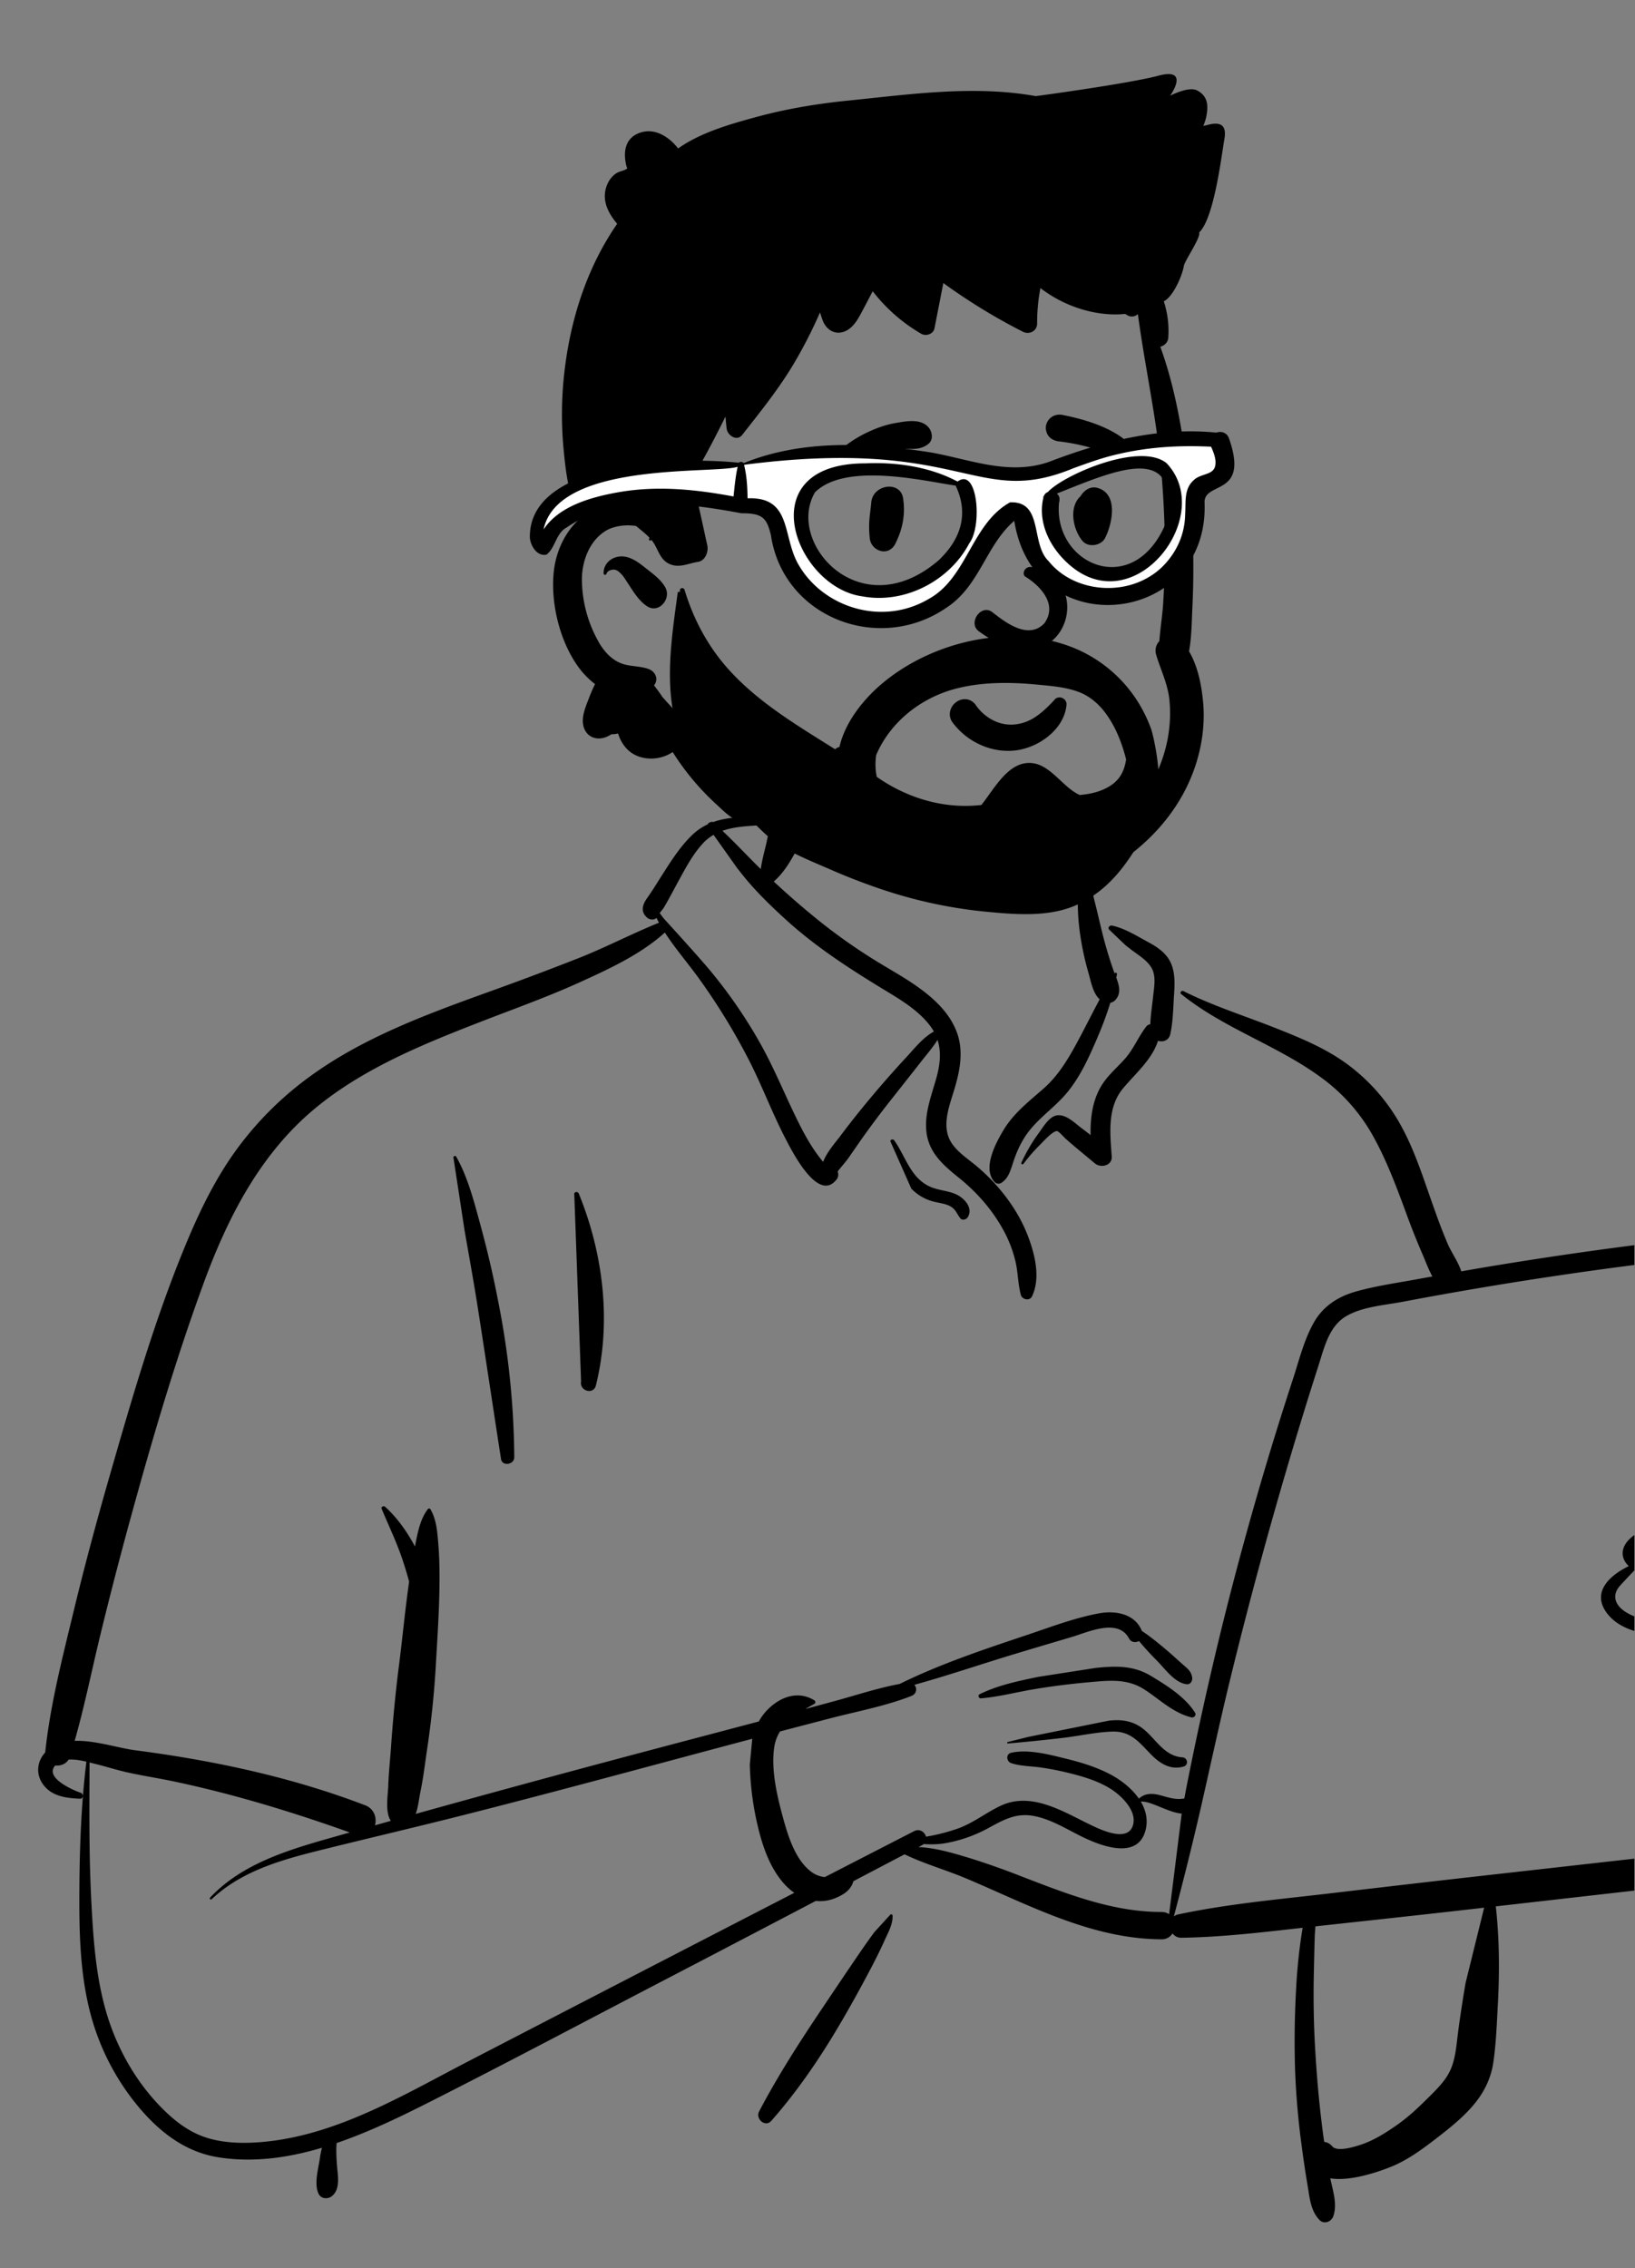 <svg xmlns="http://www.w3.org/2000/svg" xml:space="preserve" fill-rule="evenodd" stroke-linejoin="round" stroke-miterlimit="2" clip-rule="evenodd" viewBox="0 0 933 1294"><rect x="0" y="0" width="933" height="1294" fill="#808080" stroke="none"/><g transform="translate(19.9 5.14)"><path fill="none" d="M-19.89-5.14h932.81V1288.8H-19.89z"/><clipPath id="a"><path d="M-19.89-5.14h932.81V1288.8H-19.89z"/></clipPath><g clip-path="url(#a)"><g transform="translate(-19.78 453.77) scale(1.14)"><clipPath id="b"><path d="M0 0h818v733H0z"/></clipPath><g clip-path="url(#b)"><path d="M388.07 1.18c4.25-10.66 18.59-6.52 16.99 4.69-.96 6.7-4.63 13.8-7.93 19.68-2.7 4.78-5.76 9.46-9.92 13.04 7.4 6.9 15.09 13.56 22.96 19.88 8.6 6.89 17.63 13.24 26.97 19.08 8.2 5.12 16.76 9.65 24.48 15.5 7.18 5.42 13.72 11.96 17.04 20.48 3.55 9.08 2 18.46-.6 27.54l-.3 1.02c-2.67 9-7.29 19.83-.88 28.3 3.25 4.31 8 7.37 12.08 10.81a94 94 0 0 1 10.18 9.98c6.83 7.8 12.38 16.58 15.88 26.36l.32.89c3 8.66 5.2 19.27 1.13 27.77-1.16 2.44-4.91 1.64-5.57-.73-1.47-5.38-1.4-11-2.63-16.46a62.05 62.05 0 0 0-6.22-16.14c-5.4-9.85-12.73-18.27-21.38-25.38l-2.6-2.1c-6.74-5.55-12.95-11.42-14.32-20.6-1.46-9.8 2.47-19.14 5-28.43 1.76-6.47 2.33-12.67.43-18.52-2.33 3.8-5.5 7.4-8 10.61-5 6.4-10.05 12.76-15.08 19.14a454.3 454.3 0 0 0-14.98 19.98c-2.14 3.05-4.26 6.12-6.38 9.19-1.59 2.3-3.8 4.6-5.53 6.96.42 1.25.39 2.7-.38 3.74-9.18 12.4-22.25-13.49-25.66-20.03-6.94-13.32-12.1-27.48-19.07-40.8a320.36 320.36 0 0 0-24.58-39.85c-5.54-7.63-11.75-14.79-16.82-22.66-11.94 10.83-27.64 18.08-42.07 24.66-15.85 7.23-32.32 13.14-48.57 19.4l-4.8 1.87c-28.01 10.93-56.7 22.94-79.98 42.35-27.35 22.82-43.53 54.61-55.58 87.54-13.87 37.9-25.34 76.83-36.03 115.73-5.48 19.9-10.67 39.9-15.55 59.96-4.3 17.68-7.87 35.52-12.85 53.01 10.1-.35 21.62 3.56 30.24 4.69 39.3 5.14 78.07 13.34 115.17 27.54 4.59 1.75 5.91 6.33 4.91 10.04l7.93-2.25c-2.9-4.43-1.51-12.37-1.28-17.28v-.34c.24-6.56.95-13.12 1.41-19.66a721.44 721.44 0 0 1 3.54-37.24l.4-3.1c1.72-13.49 2.99-27.06 4.87-40.52l.22-1.54c-.9-3.45-1.95-6.85-3.05-10.24-2.94-9.02-7.08-17.52-10.7-26.26-.43-1.03 1.03-1.62 1.72-1 6.14 5.53 11.03 12.54 14.95 19.88l.2-1.04.44-2.2c1.1-5.38 2.45-11.03 5.75-15.38.35-.47 1.04-.56 1.37 0 3.16 5.33 3.5 12.09 4 18.16.54 6.87.61 13.83.51 20.72-.18 13.46-1.13 26.96-1.89 40.4a456.4 456.4 0 0 1-4.07 39.33l-.36 2.45c-.92 6.23-1.67 12.53-2.88 18.71l-.34 1.69c-.65 3.06-1.05 7.39-2.34 10.98a9160.36 9160.36 0 0 1 99.58-27.15c24.04-6.41 48.1-12.73 72.14-19.09a26.94 26.94 0 0 1 4.82-6.33c6.5-6.3 15.11-9.1 23-4.26.65.4.7 1.4 0 1.78-1.5.83-3.02 1.68-4.51 2.56l14.44-3.9c10.8-2.93 21.72-6.59 32.76-8.63 20.35-10.04 42.23-17.3 63.67-24.49l2.52-.85c10.98-3.75 22.33-7.93 33.67-10 8.3-1.53 18.04.3 21.38 8.81 4.23 2.78 8.2 6.06 12.04 9.28 2.77 2.32 5.43 4.8 8.14 7.2l.5.44c2.2 1.92 3.96 3.2 4.5 6.26.28 1.57-.72 3.7-2.67 3.5-5.95-.64-10.79-7.54-14.82-11.66a147.46 147.46 0 0 1-9.11-9.97c-1.66.9-3.93.74-4.99-1.26-5.48-10.37-20.48-3.19-28.78-.73l-11.89 3.52c-5.94 1.77-11.88 3.54-17.81 5.34-16.31 4.95-32.53 10.49-48.99 15.04 1.48 1.62 1.27 4.5-1.52 5.59-12.88 5.05-27 7.66-40.39 11.13l-25.32 6.61a20.7 20.7 0 0 0-2.93 8.09c-1.61 11.35 1.5 24.44 4.52 35.42l.45 1.64c2.5 8.82 6.15 19.64 13.77 25.22a13.51 13.51 0 0 0 6.6 2.52c14.92-7.68 29.82-15.35 44.74-23 2.76-1.42 5.31.5 5.93 2.78a97.3 97.3 0 0 0 15.29-3.85c8.03-2.72 14.3-7.92 21.83-11.52 14.56-6.96 29.44 1.59 42.48 8.09l3 1.47c5.85 2.84 18.02 8.3 20.83.53 2.7-7.5-5.87-15.53-11.41-18.9-6.6-4.04-14.3-6.2-21.77-7.99a136.66 136.66 0 0 0-12.92-2.47c-4.92-.7-10-.6-14.75-2.19-2.35-.8-2.71-4.53 0-5.15 7.3-1.66 16.01.15 23.63 2l3.98.98c7.67 1.88 15.42 4.25 22.4 8 5.09 2.74 10.45 6.88 13.96 11.97 3.04-2.83 6.83-2.74 10.77-1.69l2.14.6c3.54.98 6.4 1.65 9.85.97.46-2.5.92-5 1.42-7.5a1792.4 1792.4 0 0 1 16.21-73.53 1732.93 1732.93 0 0 1 35.43-124.86l1.34-4.11c3.08-9.42 5.56-19.68 10.52-28.34 4.7-8.18 12.22-12.89 21.15-15.39 10.15-2.83 20.8-4.31 31.15-6.22 2.3-.43 4.62-.84 6.93-1.25-1.95-3.53-3.4-7.53-4.72-10.6l-.23-.53a367.49 367.49 0 0 1-7.8-19.55l-1.83-4.95c-4.41-11.91-8.97-23.63-15.18-34.77a90.47 90.47 0 0 0-26.02-29.24c-22.04-16.17-48.6-24.43-69.98-41.71-.87-.71.25-1.92 1.14-1.47 14.43 7.25 30.01 12.18 45.03 18.08l2.96 1.17c11.86 4.7 23.91 9.83 34.18 17.44a94.94 94.94 0 0 1 27.25 31.58c6.68 12.36 10.95 26.2 15.67 39.4l1.26 3.52a250.9 250.9 0 0 0 6.11 15.67c1.79 4.08 5.12 8.73 6.63 13.39 4.15-.72 8.3-1.44 12.44-2.14 89.87-15 180.74-23.82 271.81-26.4 3.57-.1 5.41 3.3 4.89 6.41-8.75 51.68-16.51 103.54-25.03 155.26a9491.99 9491.99 0 0 1-11.4 67.67c-1.97 11.43-4.24 22.8-6.1 34.24-1.5 9.24-2.6 18.55-5.18 27.58-2.32 8.09-5.87 15.89-11.71 22.06-6.3 6.66-15.07 9.88-23.92 11.4-22.43 3.86-45.45 5.44-68.08 8.01l-120.44 13.7c1.76 16 1.89 31.75 1.08 47.94l-.46 8.83c-.38 7.1-.83 14.23-1.85 21.26-1.28 8.82-5.31 16.3-11.26 22.88-5.46 6.06-12.09 11.22-18.54 16.17-6.7 5.14-13.61 10.1-21.49 13.27l-1.02.4c-6.9 2.7-19.86 6.88-29.3 5.35 1.23 6.19 3.62 12.84 1.5 18.95-.98 2.84-4.7 4.26-6.97 1.84-4.51-4.79-4.86-11.12-5.93-17.37a496.63 496.63 0 0 1-2.92-19.57 388.87 388.87 0 0 1-3.32-38.17c-.4-13.1-.25-26.23.46-39.32a276.2 276.2 0 0 1 2.83-28.65c.15-1.04.32-2.07.51-3.1l-10.81 1.22c-16.58 1.85-33.16 3.52-49.86 3.78a5.38 5.38 0 0 1-4.49-2.18 6.18 6.18 0 0 1-5.54 2.95c-23.32-.08-45.02-7.7-66.23-16.7-10.69-4.52-21.2-9.43-31.91-13.92-10-4.19-20.68-7.18-30.43-11.9l-25.62 13.44c-.18.66-.42 1.28-.68 1.8-1.67 3.41-4.96 5.26-8.32 6.65a20.04 20.04 0 0 1-9.81 1.42 37982.5 37982.5 0 0 1-58.31 30.5l-19.46 10.14c-38.75 20.18-77.36 40.69-116.36 60.4l-2.87 1.44c-13.47 6.75-27.93 13.6-42.88 18.7-.27 3.8-.1 7.47.22 11.48l.07.87c.45 4.73 1.4 10.66-2.4 14.03-1.97 1.75-5.5 1.76-6.84-.88-2.44-4.8-.25-12.35.53-17.55.27-1.85.6-3.75 1.1-5.6-17.14 5.1-34.8 7.58-52.24 4.71-16.98-2.79-30.13-13.48-40.73-26.57a120.9 120.9 0 0 1-23.4-47.14c-4.86-19.63-5.18-39.9-5.06-60 .12-21.42.9-42.93 3.51-64.2-2.85-.67-6.02-1.25-8.9-1.05-1.43 2.29-4.2 3.25-6.7 2.95-5.44 6 8.36 12.14 12.78 13.68 1.53.53 1.36 3.02-.4 2.94l-1.12-.05c-6.81-.36-13.86-1.53-17.86-7.86-3.22-5.08-2.25-11.1 1.58-15.24 2.53-23.9 8.57-47.2 14.2-70.52 5.52-22.9 11.66-45.64 18.17-68.28l2.92-10.13c10.25-35.48 20.96-71.26 35.1-105.34 7.06-17.01 15.19-33.72 26.21-48.55a166.8 166.8 0 0 1 36.35-35.78c26-18.84 56.5-30.23 86.47-41.08l1.34-.48a1634.5 1634.5 0 0 0 46.38-17.4c13.58-5.38 26.58-12.2 40.1-17.67-.44-.8-.86-1.6-1.27-2.41l-.25.2a2.5 2.5 0 0 1-.13.1c-1.36.95-3.36.48-4.48-.57-3.17-2.99-2.1-6.3.02-9.4l.27-.39c2.58-3.62 4.89-7.44 7.27-11.19l1.5-2.34c4-6.26 8.2-12.57 13.53-17.74 2.47-2.4 5.17-4.2 8.04-5.53-.25-.52 1.9-1.58 2.5-1.05 9.09-3.32 19.53-2.62 29.43-1.7M742.8 552.13l-12.62 1.43c-13.89 1.58-27.78 3.1-41.67 4.62l-30.17 3.28c-.08 1.72-.28 3.4-.32 4.7-.2 6.7-.35 13.4-.49 20.1-.27 13.42.03 26.87.92 40.27a564.17 564.17 0 0 0 3.73 38.87l.36 2.58.21 1.36a5.9 5.9 0 0 1 4 2.21c2.56 3.05 11.8.09 15.41-1.2 5.94-2.11 11.52-5.68 16.68-9.26 5.04-3.5 9.57-7.57 13.93-11.86l3.57-3.52c3.54-3.53 7.1-7.28 9.27-11.72 2.94-6 3.32-13.39 4.19-19.94 1.06-8.05 2.33-16.1 3.67-24.12M376.45 467.58l-1.3.35c-47.56 12.63-95.04 25.64-142.73 37.72-23.6 5.98-47.32 11.52-70.96 17.38l-3.82.96c-18.65 4.71-37.51 10.38-51.8 23.9-.52.5-1.28-.26-.79-.8 15.39-16.37 37.27-23.3 58.29-29.32l11.65-3.3c-28.57-10.18-57.6-19.05-87.3-25.37-7.64-1.63-15.38-2.82-23.02-4.46-5.33-1.14-10.53-2.78-15.8-4.15l-4.15-1.04-.06 13.1c-.07 18.57-.03 37.12.91 55.68l.18 3.44c1.1 20.66 2.83 41.74 10.16 61.22 5.96 15.83 15.45 30.74 27.87 42.27 6.28 5.83 13.04 10.37 21.39 12.62 7.75 2.08 15.88 2.32 23.85 1.76 38.22-2.66 72.25-23.43 105.46-40.62a92959.16 92959.16 0 0 1 163.02-84.25c-1.48-1-2.86-2.16-4.12-3.46-7.29-7.53-11.13-17.84-13.66-27.83a146.73 146.73 0 0 1-4.49-32.98m70.4 75.13a.71.71 0 0 1 1.06.6c.17 4.15-2.12 8.25-3.84 12l-.18.4c-2.08 4.63-4.36 9.2-6.72 13.7-4.72 8.99-9.62 17.88-14.73 26.65-10.28 17.64-21.71 34.54-35.22 49.9-3.05 3.47-8.07-.98-6.11-4.71 9.44-18.01 20.44-35.02 31.77-51.88 5.67-8.44 11.34-16.88 17.07-25.29 2.39-3.5 4.8-7 7.29-10.43l1.5-2.06m572.07-348.96a1958.47 1958.47 0 0 0-302.18 32.44l-5.46 1.03c-9.12 1.72-20.26 2.44-28.38 7.3-8.56 5.14-10.87 15.87-13.72 24.72-3.35 10.41-6.61 20.85-9.79 31.31a2339.02 2339.02 0 0 0-34.4 125.63c-5.1 20.94-9.62 41.99-14.39 63a1626.17 1626.17 0 0 1-13.79 55.62c.6-.47 1.34-.83 2.23-1.02 24.25-5.16 49-7.4 73.61-10.25l2.38-.28c25.46-3 50.92-5.96 76.4-8.83l168.65-18.97c9.95-1.11 20.6-1.26 30.28-3.93 16.46-4.55 20.32-22.94 23.08-37.6l.09-.44c8.32-44.27 14.95-88.93 22.71-133.32m-395.5 163.17c-6.55-.43-15.51-6.43-20.48-6 2.6 4.38 3.78 9.37 2.28 14.7-4.18 14.83-23.1 7.15-32.21 2.62-7.47-3.71-14.69-8.26-22.96-10-9.37-1.97-15.72 1.75-23.63 6.05a69.95 69.95 0 0 1-20.87 7.37c-3.87.7-7.55.77-11.22.5a4.6 4.6 0 0 1-.75.5l-1.94 1.01c8.78.4 17.72 3.12 25.9 5.6a372.57 372.57 0 0 1 25.04 8.83l8.14 3.13c20.06 7.68 40.83 14.98 62.55 14.92 1.56 0 2.84.42 3.85 1.13m-30.34-96.83c6.47-.8 12.44.05 17.6 4.26 6.24 5.08 10.43 13.5 19.4 14.06 2.6.16 3.21 3.83.62 4.6-6.68 1.97-12.08-1.63-16.62-6.32l-3.06-3.2c-4.49-4.64-8.63-8.24-16.25-7.96-8.17.3-16.34 2.18-24.45 3.14a888.5 888.5 0 0 1-27.58 2.81c-.43.04-.5-.63-.1-.73l10.32-2.57m33.87-34.54 1.07-.1c9.4-.92 17.99-.96 26.38 4.1l1.6.97c7.57 4.6 15.8 10.01 20.53 17.46.77 1.22-.5 2.65-1.8 2.34-9.09-2.18-15.74-8.85-23.38-13.84-8.58-5.6-17.44-4.68-27.23-3.81-9.47.84-18.94 2-28.32 3.58-8.8 1.48-17.65 3.82-26.55 4.56v-.01c-1.02 0-1.6-1.53-.56-2.05 9.04-4.51 19.5-6.65 29.33-8.7m314.3-97.35c-.9-4.34 4.43-6.35 6.9-2.9l.54.72c5.34 7.33 13.08 16.52 12.69 25.84 4.7.1 9.57 2.96 11.4 7.2.85 1.97 1.14 4.3.95 6.7 4.28.33 8.94 3.14 11.55 5.87 4.33 4.53 4.67 10.93 1.57 16.22-6.78 11.54-21.58 15.74-34.07 16.67l-.44.04c-12.9.89-31.5.64-40.35-10.43-8.54-10.68.9-19.32 10.57-24.01-2.52-2.3-3.82-5.6-2.6-9.08 2.16-6.1 9.76-8.47 14.05-12.72 5.24-5.18 8.7-12.28 7.32-19.71m7.01 8.98c-1.42 6.19-4.92 11.85-9.79 16.33a38.07 38.07 0 0 1-6.06 4.55l-.26.15c-1.92 1.08-6.64 3.1-6.28 5.52.38 2.48 8.07 6.37 10.16 6.38.48 0 .75.74.26.96-3.8 1.67-7.11 2.4-10.83.62a333.7 333.7 0 0 0-7.28 7.75c-4.22 4.6-2.78 9.46 2.21 12.88 8.02 5.5 20.2 5.37 29.56 4.97 9.42-.4 19.48-2.5 26.84-8.77l.32-.28c4-3.56 7.65-9.58 1.53-13-2.4-1.34-5-1.27-7.27-1.92-2.13 4.18-5.58 7.52-9.8 8.16-3.4.53-5.75-3.76-2.65-5.8l.7-.44c3.89-2.48 7.2-6.3 7.12-11.29-.06-3.46-4.9-7.83-8.04-4.58l-.14.16c-2.63 2.97-7.27-.77-5.54-4.06l.08-.15M226.86 176.67c-.01-.74 1.03-1.02 1.4-.37 6.11 10.75 9.3 23.93 12.56 35.78a515.2 515.2 0 0 1 8.64 37.57 413 413 0 0 1 7.86 77.06c.02 3.72-6.04 4.71-6.63.9-3.94-25.35-7.71-50.73-11.68-76.08-2-12.74-4.32-25.44-6.54-38.15m54.9-17.97c-.45-1.49 1.7-1.98 2.26-.63 12.27 30.11 16.42 64.23 8.55 96-1.21 4.86-8.33 2.75-7.42-2.05M445.6 168.65c-.06-1.1 1.38-1.28 1.92-.52 5.81 8.19 8.22 19.16 18.42 23.39 5.1 2.11 10.82 1.74 15.32 5.31 3 2.39 5.31 6.16 3.05 9.77-.72 1.17-2.76 1.75-3.75.49-1.44-1.85-2.2-4.07-4.16-5.45-2.77-1.96-6.5-2.08-9.66-3a23.6 23.6 0 0 1-10.67-6.35M542.7 32.07c.6-.3 1.17-.11 1.55.4.55.74.48 1.46-.19 1.97.9 1.83 1.96 6.4 2.1 7.08.62 2.7 1.27 5.39 1.95 8.07 1.37 5.42 2.58 10.88 3.95 16.3a212.6 212.6 0 0 0 5.54 18.13l.22.57.05-.08c.4-.63 1.21-.2 1.12.46l-.32 1.8.2.53c1.27 3.4 2.13 6.99-.19 10a4.74 4.74 0 0 1-3 1.98c-1.92 6.29-4.31 12.46-6.87 18.39l-.75 1.73c-3.77 8.65-7.8 17.19-13.8 24.55-6.55 8.04-15.57 13.53-21.28 22.34-2.65 4.1-4.5 8.4-6 13.04l-.56 1.75c-1.07 3.28-2.3 6.45-5.37 8.37a2.7 2.7 0 0 1-3.24-.42c-6.3-6.66.3-19.1 4.1-25.55 5.27-8.97 12.91-14.7 20.56-21.47 8.25-7.3 13.5-17.05 18.6-26.66 3.1-5.89 6.12-11.9 9.28-17.81-3.3-2.93-4.36-8.74-5.49-12.78l-.1-.36a144.52 144.52 0 0 1-4.25-19.76c-.9-6.4-1.27-12.72-1.03-19.16l.06-1.65M555 62.56c-.73-1 .48-2.14 1.48-1.93 6.1 1.26 12.06 4.95 17.53 7.94l.59.32c4.37 2.35 8.76 5.24 11.06 9.81 2.5 4.98 2.29 10.7 1.95 16.11l-.04.51c-.41 6.48-.48 13.22-1.85 19.59-.7 3.25-3.66 4.17-6.18 3.4-3 9.48-11.43 16.46-17.6 23.94-7.85 9.54-6.37 22.41-5.55 33.9.33 4.65-5.45 5.97-8.43 3.5l-6.86-5.71-3.43-2.86c-.97-.83-1.94-1.65-2.9-2.49l-1.43-1.26c-.63-.57-3.44-3.7-4.25-3.83-1.99-.32-6.7 4.91-8.32 6.55l-.2.2a84.25 84.25 0 0 0-8.33 9.58c-.47.63-1.4.11-1.06-.61 2.3-4.9 4.96-9.6 8.12-13.98l.63-.88c2.1-2.83 4.93-7.83 8.64-8.67 4.54-1.02 9.06 3.52 12.36 6.05l.2.15c1.58 1.18 3.13 2.38 4.68 3.59-.17-8.56.91-17.2 5.33-24.56 3.11-5.2 7.78-9.05 11.77-13.52 4.44-4.97 6.76-11.08 10.78-16.26a3.04 3.04 0 0 1 2-1.14c.16-4.16.78-8.37 1.25-12.49l.14-1.23c.47-4.47 1.6-9.94-.58-14.13-2.07-3.96-6.82-6.76-10.34-9.44l-2.87-2.23m-206.2-55.24a22.32 22.32 0 0 0-5.12 4.03c-4.9 5.2-8.4 11.67-11.81 17.9-1.84 3.35-3.6 6.74-5.46 10.08-.8 1.46-1.63 2.9-2.47 4.33-.38.67-1.53 1.98-2.1 2.8.63.88 1.28 1.75 1.95 2.62.26.33 17.84 19.48 23.97 26.97a245.04 245.04 0 0 1 24.94 36.6c7.02 12.7 12.37 26.16 18.87 39.12 3.26 6.49 6.9 12.93 11.53 18.54l.55.64c1.77-4.78 6.3-9.9 8.53-12.83l.2-.28c5.05-6.8 10.39-13.4 15.83-19.9a534.18 534.18 0 0 1 15.3-17.42l1.97-2.13c3.65-3.94 8.27-9.82 13.6-12.63a25.78 25.78 0 0 0-2-3.02c-4.99-6.52-12.05-11.26-19.01-15.53l-4.52-2.75C424.8 82 408.04 71.14 393.26 57.66c-7.82-7.13-15.54-14.6-22.1-22.93l-2.33-2.94m16.66-21.69c-7.98.67-16.59.51-23.96 3.11 6.55 6.2 12.78 12.88 19.18 19.18.57-4.26 1.73-8.47 2.72-12.62"/></g></g><path d="M463.87 52.27c35.85-3.63 71.92-8.9 107.25-2.58.22.04 53.28-7.17 69.95-11.63 18.46-4.93 6.85 11.29 6.76 11.4-.03.03 10.53-5.55 15.4-3 6.2 3.23 6.52 8.71 5.15 15.3a26 26 0 0 1-1.61 4.85c1.36-.09 2.61-.57 3.96-.85 6.75-1.4 9.25 1.46 8.09 8.26-1.89 11.01-5.98 45.48-14.45 53.47 1.23 2.53-8.19 16.04-8.7 19.06-1.02 5.97-6.36 17.86-11.46 20.19a54.75 54.75 0 0 1 2.54 21.02c-.2 2.4-2.3 4.4-4.53 4.89 8.29 22.81 12.48 47.3 15.5 71.17a433.21 433.21 0 0 1 3.33 51.17c.07 7.73-.06 15.46-.38 23.18l-.13 2.9c-.4 8.35-.42 17.12-1.92 25.38 5.12 8.71 7.18 19.52 8.05 29.28 1.08 12.08-.63 24.54-4.45 36.03-14.38 43.42-57.77 70.82-101.37 77.94-40.34 6.6-87.03-2.28-110.61-38.93-.37-.58.42-1.06.88-.68 16.87 13.72 36.43 19.84 57.7 22.82 36.76 5.14 78.07-3.58 107.57-26.7 14.16-11.1 24.37-27.26 28.87-44.65a78.77 78.77 0 0 0 2.17-27.3c-.92-9.29-5.02-17.2-7.61-25.98a7.84 7.84 0 0 1 1.86-7.67c.5-7.12 1.7-14.3 2.16-21.4.51-8.07.83-16.14.94-24.22.2-16.76-.5-33.55-1.9-50.24-2.58-30.56-9.43-60.38-13.45-90.68a4.98 4.98 0 0 1-5.86.72l-.24-.13-1.21-.7-.23.02c-8.34.81-17-.35-25-2.84a73.57 73.57 0 0 1-23.09-11.93 105.16 105.16 0 0 0-1.87 20.27c-.01 4.26-4.52 6.47-8.1 4.65a337.85 337.85 0 0 1-45.42-27.79c-1.69 8.61-3.36 17.22-5.06 25.84-.64 3.32-4.88 4.66-7.59 3.08a96.19 96.19 0 0 1-27.66-24.24l-4.56 8.68-2.3 4.32c-2.27 4.25-5.31 8.95-10.28 10.31-5.27 1.44-9.66-1.97-11.42-6.73-.54-1.48-1.04-3-1.5-4.53a263.4 263.4 0 0 1-15.26 29.77c-8.59 14.31-18.89 27.06-29.15 40.14-3.12 3.97-8.47.18-8.9-3.68a230.8 230.8 0 0 1-.64-6.82 579.4 579.4 0 0 1-19.03 35.66l.98 3.81c2.8 11.28 5.14 22.64 7.67 33.98.82 3.66-1.13 8.89-5.4 9.5-5.1.75-9.94 3.36-15.17 1.57-5.7-1.96-6.83-6.9-9.52-11.56a18.87 18.87 0 0 0-1.83-2.6l-.17.22c-.42.55-1.42-.05-1.17-.68l.29-.73c-2.31-2.45-5.08-4.5-7.63-6.7-6.05-1.02-12.85.1-17.02 2.55-9.49 5.6-13.84 17.14-13.93 27.75a73 73 0 0 0 10.23 37c2.87 4.67 6.79 8.9 11.96 10.96 5.15 2.06 10.72 1.42 15.95 3.36 3.46 1.3 5.59 5.13 3.5 8.61-.14.24-.3.46-.46.7l1.56 2.06a86.9 86.9 0 0 1 3.22 4.55c2.67 3.06 5.47 6.01 8.18 9.02 5 5.55 9.86 11.25 14.8 16.88a256.3 256.3 0 0 0 14.64 15.21c4.79 4.65 10.77 8.56 15.17 13.52 4.27 4.84 5.44 13.3-1.6 16.1-7.8 3.1-14.7-4.18-19.93-9.04l-.22-.2a145.16 145.16 0 0 1-25.2-30.08c-6.82 4.65-16.7 5.1-23.5.44-3.57-2.44-6.32-6.55-7.65-11.02-1.26.28-2.51.45-3.74.43-.63.36-1.26.72-1.9 1.05-5.08 2.64-11.3 1.46-13.62-4.15-2.12-5.1.06-10.88 1.96-15.78l.4-1.02a88.27 88.27 0 0 1 3.75-8.72 47.4 47.4 0 0 1-10.62-11.33c-10.01-14.75-15.01-36.32-12.8-53.92 1.33-10.62 6.31-21.62 14.48-28.78l-.3-.78c-2.28-5.8-4.37-11.64-5.71-17.78-1.58-7.18-2.36-14.62-3.05-21.93a210.53 210.53 0 0 1 .89-46.6c3.7-28.96 13.07-57.38 29.73-81.47-4.73-5.65-8.46-12.3-6.52-19.95.9-3.5 2.92-6.84 5.99-8.85 1.68-1.1 3.7-1.28 5.39-2.2l.5-.28c.75-.43.18-.38-.27-2.4-1.75-8.04-.3-15.8 8.56-18.48 8.33-2.5 16.2 2.82 21.14 9.17 12.9-9.15 29.9-13.94 44.84-18 17-4.62 34.44-7.5 51.96-9.28Zm-139.34 269.7c-.07-6.55 6.14-10.59 12.26-9.52 4.1.72 7.52 3.17 10.74 5.7l1.56 1.24c3.92 3.07 8.41 6.38 10.74 10.73 3.42 6.42-3.8 15.06-10.55 10.56-4.63-3.1-7.6-8.07-10.64-12.7l-.31-.47c-1.38-2.07-2.6-4.27-4.49-5.93l-.4-.36a5.68 5.68 0 0 0-2.1-1.24c-1.54-.44-4.41.18-5.1 2.02l-.06.2c-.25.92-1.64.72-1.65-.23Z"/><path d="M540.9 420.34a40.71 40.71 0 0 1-17.11-13.16 7.9 7.9 0 0 1-1.6-6.14 8.86 8.86 0 0 1 3.44-5.55 8.25 8.25 0 0 1 6.18-1.67 7.74 7.74 0 0 1 5.22 3.45l.3.43c2.62 3.53 6.01 6.42 9.88 8.28 3.74 1.8 7.9 2.64 12.23 2.15 8.22-.93 13.89-5.37 19.91-11.41.75-.77 1.5-1.55 2.25-2.35a3.53 3.53 0 0 1 1.86-1.44 4.08 4.08 0 0 1 4.6 1.57c.45.68.72 1.52.63 2.48-.55 6.26-3.82 11.85-8.47 16.24a37.7 37.7 0 0 1-18.45 9.42c-7.1 1.3-14.33.37-20.88-2.3Zm24.22-96.56c7.55 4.59 19.06 15.29 10.93 26.67-9.56 10.03-23.33-1.47-30.11-6.67-6.3-4.04-13.36 6.34-7.52 11.04 49.02 36.3 68.92-29.84 30.52-36.44-4.23-.73-5.8 3.98-3.82 5.4Zm-87.85-42.22c.83-10.36 16.6-12.71 18.17-2.46 1.4 9.18-.25 17.6-4.38 25.87-3.95 7.9-13.88 4.22-14.63-2.97-1.01-9.64.32-14 .84-20.44Zm120.06-4.59c2.2-2.88 5.38-4.84 9.18-3.73 11.88 3.47 8.38 20.34 4.2 28.56-2.26 4.46-9.6 5.59-12.9 1.66-5.4-6.4-8-19.2-1.13-25.5.19-.33.4-.66.65-.99ZM490.9 236.24l1.88-.33c5.8-1 13.03-1.97 17.14 2.7 2.18 2.48 2.93 7.08 0 9.45-5.15 4.17-10.85 2.55-17.02 2.9-5.1.3-9.98 1.14-14.88 2.54-10.76 3.08-19.52 8.69-28.7 14.85-1.2.8-2.43-.74-1.86-1.86 5.3-10.39 15.57-18.92 25.86-24.12 5.5-2.77 11.5-5.07 17.58-6.13Zm95.6-4.65 1.44.3c15.64 3.26 35.96 9.8 43.36 25.15.29 2.17-.01 2.64-.26 2.94l-.08.1c-.2.26-.36.62-1.3.92l-.79-.2a44.92 44.92 0 0 1-8.68-3.39l-2.82-1.39a77.8 77.8 0 0 0-10.06-4.29 118.53 118.53 0 0 0-22.94-5.06 9.41 9.41 0 0 1-4.6-1.75 6.9 6.9 0 0 1-2.57-3.91 7.02 7.02 0 0 1 .8-5.88 7.44 7.44 0 0 1 3.63-3.13c1.49-.6 3.19-.75 4.88-.41Z"/><g transform="translate(362.38 330.38)"><clipPath id="c"><path d="M0 0h280v230H0z"/></clipPath><g clip-path="url(#c)"><path d="M117.72 95.2c8.1-18.97 25.77-32.91 46.12-38.01 14.94-3.73 30.62-3.61 45.85-2.13 7.97.77 16.53 1.4 24.05 4.36 6.42 2.53 11.66 7.32 15.6 12.94 4.68 6.65 7.86 14.27 10.1 22.08.32 1.1.62 2.23.9 3.35-.98 5.9-3.04 10.9-8.5 14.61-5.33 3.62-11.68 5.1-18.01 5.62-.62-.3-1.22-.6-1.77-.92-9.87-5.65-16.82-19-29.28-17.2-11.12 1.62-18.43 15.61-25.04 23.81-21.23 2.48-42.43-3.9-59.7-16.04a35.2 35.2 0 0 1-.32-12.48m157.04-14.38a81.9 81.9 0 0 0-6.37-13.73 78.07 78.07 0 0 0-36.51-32.38c-36.13-15.46-82.86-4.56-112.03 20.8-9.97 8.68-20.04 21.42-23.1 35.13a5.1 5.1 0 0 0-2.47 1.32C73.21 78.68 51.5 65.9 34.52 47.52 22.18 34.15 13.6 18.34 8.35.96 7.92-.47 5.62-.26 5.7 1.32l.06 1.11c-.22-.68-1.26-.33-1.34.33-2.83 21.11-6.36 43.5-3.1 64.72C3.24 80.14 9 89.42 16.68 99.43c8.24 10.73 17.57 20.7 27.1 30.28 6.06 6.07 12.38 13.08 19.79 17.54 8.62 5.17 18.4 9.1 27.6 13.1a358.68 358.68 0 0 0 28.52 11.1 267.1 267.1 0 0 0 59.69 13.06c16.28 1.58 34.9 3.3 50.5-2.83 11.97-4.7 21.63-13.18 29.29-23.4 8.34-11.11 14.93-23.78 18.57-37.14 3.8-13.88-2.2-38.1-3-40.33"/></g></g><g transform="translate(282.54 232.74) scale(1.026)"><clipPath id="d"><path d="M0 0h392v138H0z"/></clipPath><g clip-path="url(#d)"><path fill="#fff" d="M360.59 84.31c-8.68 10.17-42.68 21.45-60.77 9.2-18.1-12.25-25.25-20.79-27.66-36.1-.26-1.63-3.41-2.71-4.74-1.55-7.46 6.48-12.28 14.75-17.06 23.04-5.4 9.34-10.7 18.74-20.5 25.07-17.36 8.72-48.76 9.96-58.04 6.12-17.77-7.37-31.83-23.13-35.03-44.81-2.16-6.41-4.2-10.3-6.1-11.64-2.7-1.92-17.6-3.63-19.23-3.91-29.42-5.12-66.62-8.38-92.83 9.62-3.54 2-15.68 9.55-15.86 7.7-.13-7.27 8.66-23.72 28.65-31.55 24.72-9.68 61.47-10.25 82.75-8.11 1.07.1 4.72-.74 4.98-.84 32.25-13.09 69.36-9.61 103.87-4.11 4.95.9 49.21 11.17 66.82 4.95 29.11-11.14 60.15-19.2 91.6-16.03.26.02 4.22 22.6 1.13 24.14-2.46 1.22-6.65 4.36-8.13 6.08a8.48 8.48 0 0 0-2.1 6.1c.6 15.3-4.06 27.62-11.75 36.63Zm-119.7-13.66c3.69-5 4.85-16.25 3.3-24.45-.77-4.15-2.3-7.45-4.2-9.1a5.97 5.97 0 0 0-4.3-1.53c-.86.04-1.8.27-2.78.77-13.43-6.8-29.7-9.25-45.11-8.55-12.28 0-21.03 2.71-26.97 6.94-7.15 5.08-10.37 12.4-10.55 20.32-.22 9.4 3.9 19.7 10.66 27.84 6.48 7.8 15.34 13.58 24.94 14.9 10.91 2.04 22.03.07 31.7-4.73 9.9-4.92 18.28-12.83 23.3-22.41Zm107.63 5.3c6.22-6.88 10.36-15.84 10.99-24.73.57-8.08-1.74-16.08-8.13-22.7-5.78-4.65-16.01-4.73-26.77-2.14-13.92 3.35-28.3 10.85-33.1 15.69-1.14.55-2.19 1.52-3.1 3.6v.73c-1.46 6.28-.6 12.66 1.92 18.54 2.73 6.39 7.41 12.19 13.12 16.61 7.6 5.86 15.51 7.65 22.93 6.7 8.4-1.06 16.2-5.72 22.14-12.3Z"/><path d="M288.84 24.9c29.48-11.28 61-19.41 92.9-16.19 2.64-.94 5.91-.15 7.08 3.35 11.36 32.44-13.98 23.42-13.64 35.55 2.66 68-94.86 79.6-105.83 10.2l-.2.1c-15.78 13.8-19.1 36.25-37.69 48.25-37.49 25.7-90.63 5.34-97.46-40.4l-.15-.62c-2.29-9.34-5.03-11.65-16.33-11.6l-1.79-.34c-29.36-5.42-68.46-10.3-95.5 8.35C14.35 64.75 14.07 73 9.1 76.58c-5.44.99-8.8-5.15-9.17-9.4-.86-42.34 80-45.38 116.2-41.75.7-.67 2.17-.59 2.67.25 32.74-13.29 69.64-11.45 104.7-5.86 21.72 3.94 43.17 12.91 65.34 5.08Zm89.96-8.37c-17.69-.83-34.05.08-51.42 4.06-9.15 2.07-16.17 4.69-24.93 7.83-54.64 22.69-60.94-17.64-183.4-1.83 1.58 6.36 1.87 12.66 1.95 18.63 25-.94 19.12 21.43 28.49 37.15l.29.48c13.65 22.93 45.87 33.62 71.86 18.41 21.68-11.84 23.8-41.88 45.39-53.8 18.71-.69 11.24 22.98 21.42 32.7 14.34 17.93 44.8 20.44 62.78 3.58 8.43-8.12 12.92-18.42 13.16-29.48.47-7.07-.82-14.26 4.88-19.23 4-3.8 11.1-2.54 11.92-8.3.52-3.4-.99-7.09-2.39-10.2ZM186.54 25.8c17.58-.81 36.17 2.04 51.26 10.12 11.17-8.33 13.9 24.78 6.5 34.35-10.69 20.48-35.55 33.94-59.5 29.47-37.35-5.07-63.37-74 1.74-73.94Zm50.19 12.34-.96-.13c-16.19-2.31-60.26-13.04-77.26 3.89-16.5 28.07 25.35 75.23 68.91 37.67 12.12-11.57 16.82-25.6 9.3-41.43Zm51.3 3.59c8.38-9.3 51.1-28.14 66-16.05C381.2 54.22 338.1 111.96 302 83.83c-12.03-9.4-19.94-24.38-16.48-38.9v-.6c.02-.22.06-.17.31-.44a3.76 3.76 0 0 1 2.2-2.16Zm65.62 17.3c9.16-46.59-29.15-28.88-60.61-16.44 1.69 1.44 1.68 3.42 1.2 5.04-3.32 34.57 41.51 54.16 59.4 11.4ZM115.5 27.7c-13.13 4.17-99.93-3.28-107.95 34.85 8.47-12.85 26-17.95 41.76-20.72 21.43-3.76 42.75-1.58 63.89 2.38l.43-4.1c.47-4.35.97-8.41 1.87-12.4Z"/></g></g></g></g></svg>